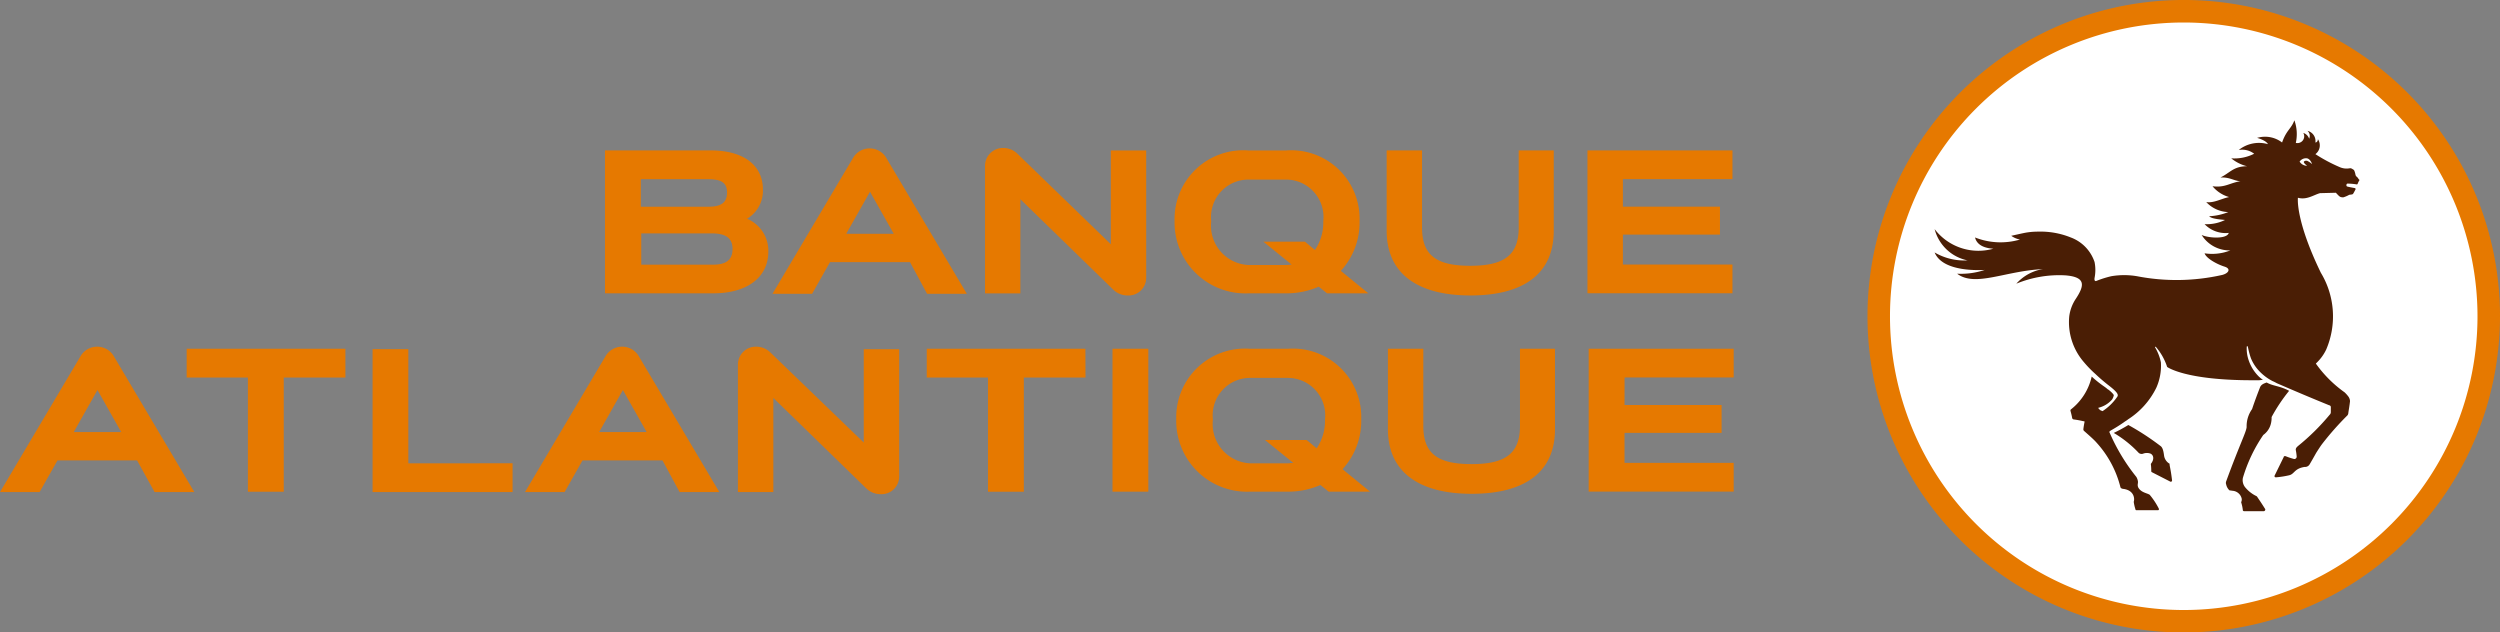 <?xml version="1.0" standalone="no"?>
<svg xmlns:xlink="http://www.w3.org/1999/xlink" xmlns="http://www.w3.org/2000/svg" width="133.531" height="33.783" viewBox="0 0 133.531 33.783"><rect x="0" y="0" width="133.531" height="33.783" fill="#808080" stroke="none"/><g id="banque-atlantique-logo-vector" transform="translate(-22 -245.1)"><path id="Trac\xE9_93487" data-name="Trac\xE9 93487" d="M63.038,286.141c0,1.358-1.113,2.225-2.938,2.225H54.314v-7.633h5.653c1.758,0,2.782.8,2.782,2.092a1.737,1.737,0,0,1-.846,1.558,1.849,1.849,0,0,1,1.135,1.758m-6.81-2.4h3.605c.69,0,1-.223,1-.757,0-.512-.289-.712-1-.712H56.228Zm4.9,2.27c0-.579-.334-.846-1.113-.846H56.251v1.669h3.761c.757.022,1.113-.245,1.113-.823m9.481.69H66.332l-.957,1.691H63.261l4.3-7.255a1.03,1.03,0,0,1,1.78,0l4.3,7.255H71.518Zm-.868-1.513-1.269-2.248L67.2,285.185Zm11.617.579-5.007-4.852a1.074,1.074,0,0,0-.757-.312.955.955,0,0,0-.979.957v6.81H76.5v-5.03l4.985,4.852a1.1,1.1,0,0,0,.757.289.942.942,0,0,0,.979-.957v-6.788H81.332v5.03Zm11.528,2.6-.445-.356a4.316,4.316,0,0,1-1.736.356H88.676a3.783,3.783,0,0,1-3.939-3.872,3.671,3.671,0,0,1,3.939-3.761H90.7a3.653,3.653,0,0,1,3.917,3.761,3.813,3.813,0,0,1-1,2.671l1.469,1.2Zm-1.892-1.536-1.513-1.224H91.7l.534.445a2.61,2.61,0,0,0,.445-1.536,2,2,0,0,0-1.981-2.225H88.676a2,2,0,0,0-1.981,2.225,2.1,2.1,0,0,0,1.981,2.337H90.7c.089,0,.2-.022.289-.022m12.129-6.1v4.117c0,1.447-.734,2.047-2.582,2.047s-2.582-.579-2.582-2.047v-4.117H96.065v4.3c0,2.225,1.58,3.449,4.473,3.449s4.451-1.2,4.451-3.449v-4.3Zm5.564,1.536h5.853v-1.536h-7.745v7.633h7.745v-1.536h-5.853v-1.6h5.185v-1.491h-5.185ZM29.322,297.291H25.071l-.957,1.691H22l4.3-7.255a1.03,1.03,0,0,1,1.78,0l4.3,7.255H30.257Zm-.846-1.513-1.269-2.248-1.269,2.248Zm11.973-4.451H31.97v1.536h3.271v6.1h1.914v-6.1h3.294Zm3.361,6.12v-6.1H41.9v7.633h7.478v-1.536Zm13.576-.156H53.113l-.957,1.691H50.041l4.3-7.255a1.03,1.03,0,0,1,1.78,0l4.3,7.255H58.3Zm-.846-1.513-1.269-2.248L54,295.778Zm11.617.579-5.007-4.829a1.074,1.074,0,0,0-.757-.312.955.955,0,0,0-.979.957v6.81h1.892v-5.03l4.985,4.852a1.1,1.1,0,0,0,.757.289.942.942,0,0,0,.979-.957v-6.788H68.135v5.007Zm11.817-5.03H71.5v1.536h3.271v6.1h1.914v-6.1h3.294Zm1.447,7.633h1.914v-7.633H81.421Zm11.55,0-.445-.356a4.316,4.316,0,0,1-1.736.356H88.765a3.783,3.783,0,0,1-3.939-3.872,3.671,3.671,0,0,1,3.939-3.761H90.79a3.653,3.653,0,0,1,3.917,3.761,3.813,3.813,0,0,1-1,2.671l1.469,1.2Zm-1.892-1.536L89.566,296.2h2.226l.534.445a2.61,2.61,0,0,0,.445-1.536,2,2,0,0,0-1.981-2.226H88.765a2,2,0,0,0-1.981,2.226,2.1,2.1,0,0,0,1.981,2.337H90.79c.089,0,.178-.022.289-.022m12.107-6.1v4.117c0,1.447-.734,2.047-2.582,2.047s-2.582-.579-2.582-2.047v-4.117H96.132v4.3c0,2.226,1.58,3.45,4.473,3.45s4.451-1.2,4.451-3.45v-4.3Zm5.586,1.536H114.6v-1.536h-7.745v7.633H114.6v-1.536h-5.831v-1.6h5.185v-1.491h-5.185Z" transform="translate(0 -27.599)" fill="#e67900"/><path id="Trac\xE9_93488" data-name="Trac\xE9 93488" d="M489.191,247.8a16.291,16.291,0,1,0,16.291,16.291A16.3,16.3,0,0,0,489.191,247.8" transform="translate(-350.552 -2.099)" fill="#fff"/><path id="Trac\xE9_93489" data-name="Trac\xE9 93489" d="M487.092,278.883a16.892,16.892,0,1,1,16.892-16.892,16.911,16.911,0,0,1-16.892,16.892m0-32.581a15.69,15.69,0,1,0,15.69,15.69,15.7,15.7,0,0,0-15.69-15.69" transform="translate(-348.453 0)" fill="#e67900"/><path id="Trac\xE9_93490" data-name="Trac\xE9 93490" d="M498.852,292.358a.6.6,0,0,1-.289-.4c-.022-.134-.045-.423-.178-.534a13.8,13.8,0,0,0-1.736-1.135,8.7,8.7,0,0,1-.779.423,5.958,5.958,0,0,1,1.335,1.068.243.243,0,0,0,.223.044.556.556,0,0,1,.423,0c.178.111.156.334.022.512a.069.069,0,0,0-.022.045,2.737,2.737,0,0,1,.022.378.078.078,0,0,0,.022.044l1,.512c.045.022.089-.022.089-.067-.067-.579-.134-.779-.134-.868.022,0,0-.022,0-.022m5.185-4.34c-.111.044-.289.089-.356.267-.156.4-.289.757-.423,1.157a1.572,1.572,0,0,0-.289.957c-.022.267-.356.89-1.091,2.893a.244.244,0,0,0,0,.178.607.607,0,0,0,.133.267l.045.044c.045,0,.156.022.178.022a.54.54,0,0,1,.467.4.3.3,0,0,1-.022.2v.022a2.152,2.152,0,0,1,.089.423c0,.022.044.045.067.045h1.046c.067,0,.111-.089.067-.134-.223-.356-.289-.445-.423-.645l-.022-.022a1.78,1.78,0,0,1-.623-.49.611.611,0,0,1-.111-.49,8.165,8.165,0,0,1,1.09-2.292,1.048,1.048,0,0,0,.4-.579,1.31,1.31,0,0,0,.044-.378,8.894,8.894,0,0,1,.935-1.4c-.49-.267-.846-.245-1.2-.445m4.852-10.95-.045-.044a.192.192,0,0,1-.067-.134c-.045-.178-.067-.223-.111-.245s-.111-.089-.2-.067a.915.915,0,0,1-.534-.067,8.545,8.545,0,0,1-1.291-.69.585.585,0,0,0,.133-.8c0,.111-.067.178-.133.178a.562.562,0,0,0-.423-.623.362.362,0,0,1,.089.423.483.483,0,0,0-.312-.312.363.363,0,0,1-.4.534,2.166,2.166,0,0,0-.067-1.179c0-.022-.022-.022-.022,0-.156.423-.423.512-.645,1.157a1.49,1.49,0,0,0-1.335-.245c.178.044.512.178.579.334a1.728,1.728,0,0,0-1.558.312,1.044,1.044,0,0,1,.823.2,2.341,2.341,0,0,1-1.224.245,2.142,2.142,0,0,0,.846.423c-.734,0-.912.356-1.424.6.512-.022.712.178,1.068.2-.579.089-.823.356-1.491.267a1.776,1.776,0,0,0,.89.579c-.378.067-.823.334-1.224.267a1.677,1.677,0,0,0,1.18.534,3.2,3.2,0,0,1-1.024.223c.134.156.712.178.846.2a2.233,2.233,0,0,1-1.091.223,1.559,1.559,0,0,0,1.291.467c-.089.334-1.046.289-1.447.111a1.755,1.755,0,0,0,1.536.823,2.662,2.662,0,0,1-1.38.156c.089.267.645.579,1.068.712.356.111.223.356-.134.445a11.084,11.084,0,0,1-4.54.067,4.1,4.1,0,0,0-1.38,0,5.372,5.372,0,0,0-.779.245h0c-.089.044-.134-.022-.111-.156h0a2.163,2.163,0,0,0,0-.846,2.118,2.118,0,0,0-1.269-1.313,4.318,4.318,0,0,0-1.758-.312,3.861,3.861,0,0,0-.712.067c-.111.022-.512.111-.712.156a1.171,1.171,0,0,0,.467.2,3.7,3.7,0,0,1-2.4-.111c.111.467.623.579.979.6a2.942,2.942,0,0,1-3.138-1.046,2.288,2.288,0,0,0,1.758,1.669,3.108,3.108,0,0,1-1.758-.423c.445,1.09,2.537.935,2.671.935a3.991,3.991,0,0,1-1.469.2c.957.734,2.582-.156,4.585-.245a2.415,2.415,0,0,0-1.424.779,6,6,0,0,1,2.626-.445c1.09.089,1.024.534.556,1.246a2.18,2.18,0,0,0-.356.957,3.258,3.258,0,0,0,.757,2.4,6.128,6.128,0,0,0,.645.668,9.311,9.311,0,0,0,.757.645c.423.334.49.467.4.579a2.816,2.816,0,0,1-.779.757l-.111-.045c-.089-.067-.134-.134-.111-.134a1.414,1.414,0,0,0,.734-.445.665.665,0,0,0,.089-.223c0-.045-.133-.178-.245-.267h0l-.022-.022c-.022,0-.022-.022-.045-.022a2.156,2.156,0,0,0-.2-.156,5.808,5.808,0,0,1-.668-.534,3.087,3.087,0,0,1-1.113,1.758.082.082,0,0,0-.022.067c.022.089.067.245.089.378a.1.1,0,0,0,.089.089,4.6,4.6,0,0,1,.49.089c.044,0,.067.022.111.022h-.022c-.022.111-.045.223-.067.4a.134.134,0,0,0,.022.089c.2.178.534.467.668.623a5.54,5.54,0,0,1,1.291,2.4c.022.067.133.089.178.089.579.089.579.556.534.668v.045a2.41,2.41,0,0,0,.089.378.048.048,0,0,0,.044.045h1.157c.045,0,.067-.045.045-.089a3.851,3.851,0,0,0-.467-.712.022.022,0,0,0-.022-.022c-.111-.089-.445-.111-.6-.378-.067-.134-.022-.2-.022-.312a.633.633,0,0,0-.089-.267,10.313,10.313,0,0,1-1.424-2.359.055.055,0,0,1,.022-.089l.022-.022h0a8.22,8.22,0,0,0,.712-.445c.089-.067.178-.111.223-.156a4.186,4.186,0,0,0,1.513-1.691,2.887,2.887,0,0,0,.245-1.358,2.6,2.6,0,0,0-.312-.8c0-.022,0-.044.045-.022a3.1,3.1,0,0,1,.6,1.068s.935.712,4.54.712h.356c.067,0,.156-.022.223-.022a1.554,1.554,0,0,1-.223-.178,2.2,2.2,0,0,1-.534-.846,1.91,1.91,0,0,1-.111-.712c0-.089.044-.089.067,0a4.387,4.387,0,0,0,.156.579,2.2,2.2,0,0,0,.467.712,2.65,2.65,0,0,0,.69.512,2.057,2.057,0,0,1,.223.111c1.18.512,1.981.846,2.8,1.18a.1.1,0,0,1,.089.111v.267a.192.192,0,0,1-.067.134,11.91,11.91,0,0,1-1.691,1.669c-.044.044-.134.111-.111.223a2.792,2.792,0,0,1,.045.334.126.126,0,0,1-.134.134,3.789,3.789,0,0,1-.467-.156c-.044,0-.089,0-.089.045l-.49,1c-.022.044.022.089.067.089a4.822,4.822,0,0,0,.712-.111c.289-.067.267-.356.823-.445a.283.283,0,0,0,.267-.133c.067-.111.245-.423.356-.623.156-.245.245-.378.312-.467a15.641,15.641,0,0,1,1.358-1.536.239.239,0,0,0,.045-.134c.022-.156.067-.4.089-.623a.467.467,0,0,0-.089-.245,1.819,1.819,0,0,0-.2-.223,6.493,6.493,0,0,1-1.536-1.536l.067-.067h0l.044-.045a2.4,2.4,0,0,0,.445-.645,4.505,4.505,0,0,0-.289-4.095c-1.38-2.849-1.224-4.006-1.224-4.006.467.134.846-.156,1.18-.245l.846-.022c.067.067.178.2.245.223a.378.378,0,0,0,.156.022,1.618,1.618,0,0,0,.312-.134l.156-.022c.022,0,.022-.022.045-.022a2.409,2.409,0,0,0,.134-.245c.022-.022,0-.044-.022-.067-.111-.022-.356-.067-.423-.089s-.044-.156.022-.156a3.639,3.639,0,0,1,.49.044c.022,0,.022,0,.045-.022A1.036,1.036,0,0,1,509,277.2c-.067-.044-.067-.089-.111-.134m-2.693-.89c-.156-.022-.178.067-.178.067.022.067.067.111.178.2a.472.472,0,0,1-.4-.223.418.418,0,0,1,.378-.178c.2.022.289.312.289.312a1.073,1.073,0,0,0-.267-.178" transform="translate(-360.969 -22.488)" fill="#4a1e05" fill-rule="evenodd"/></g></svg>